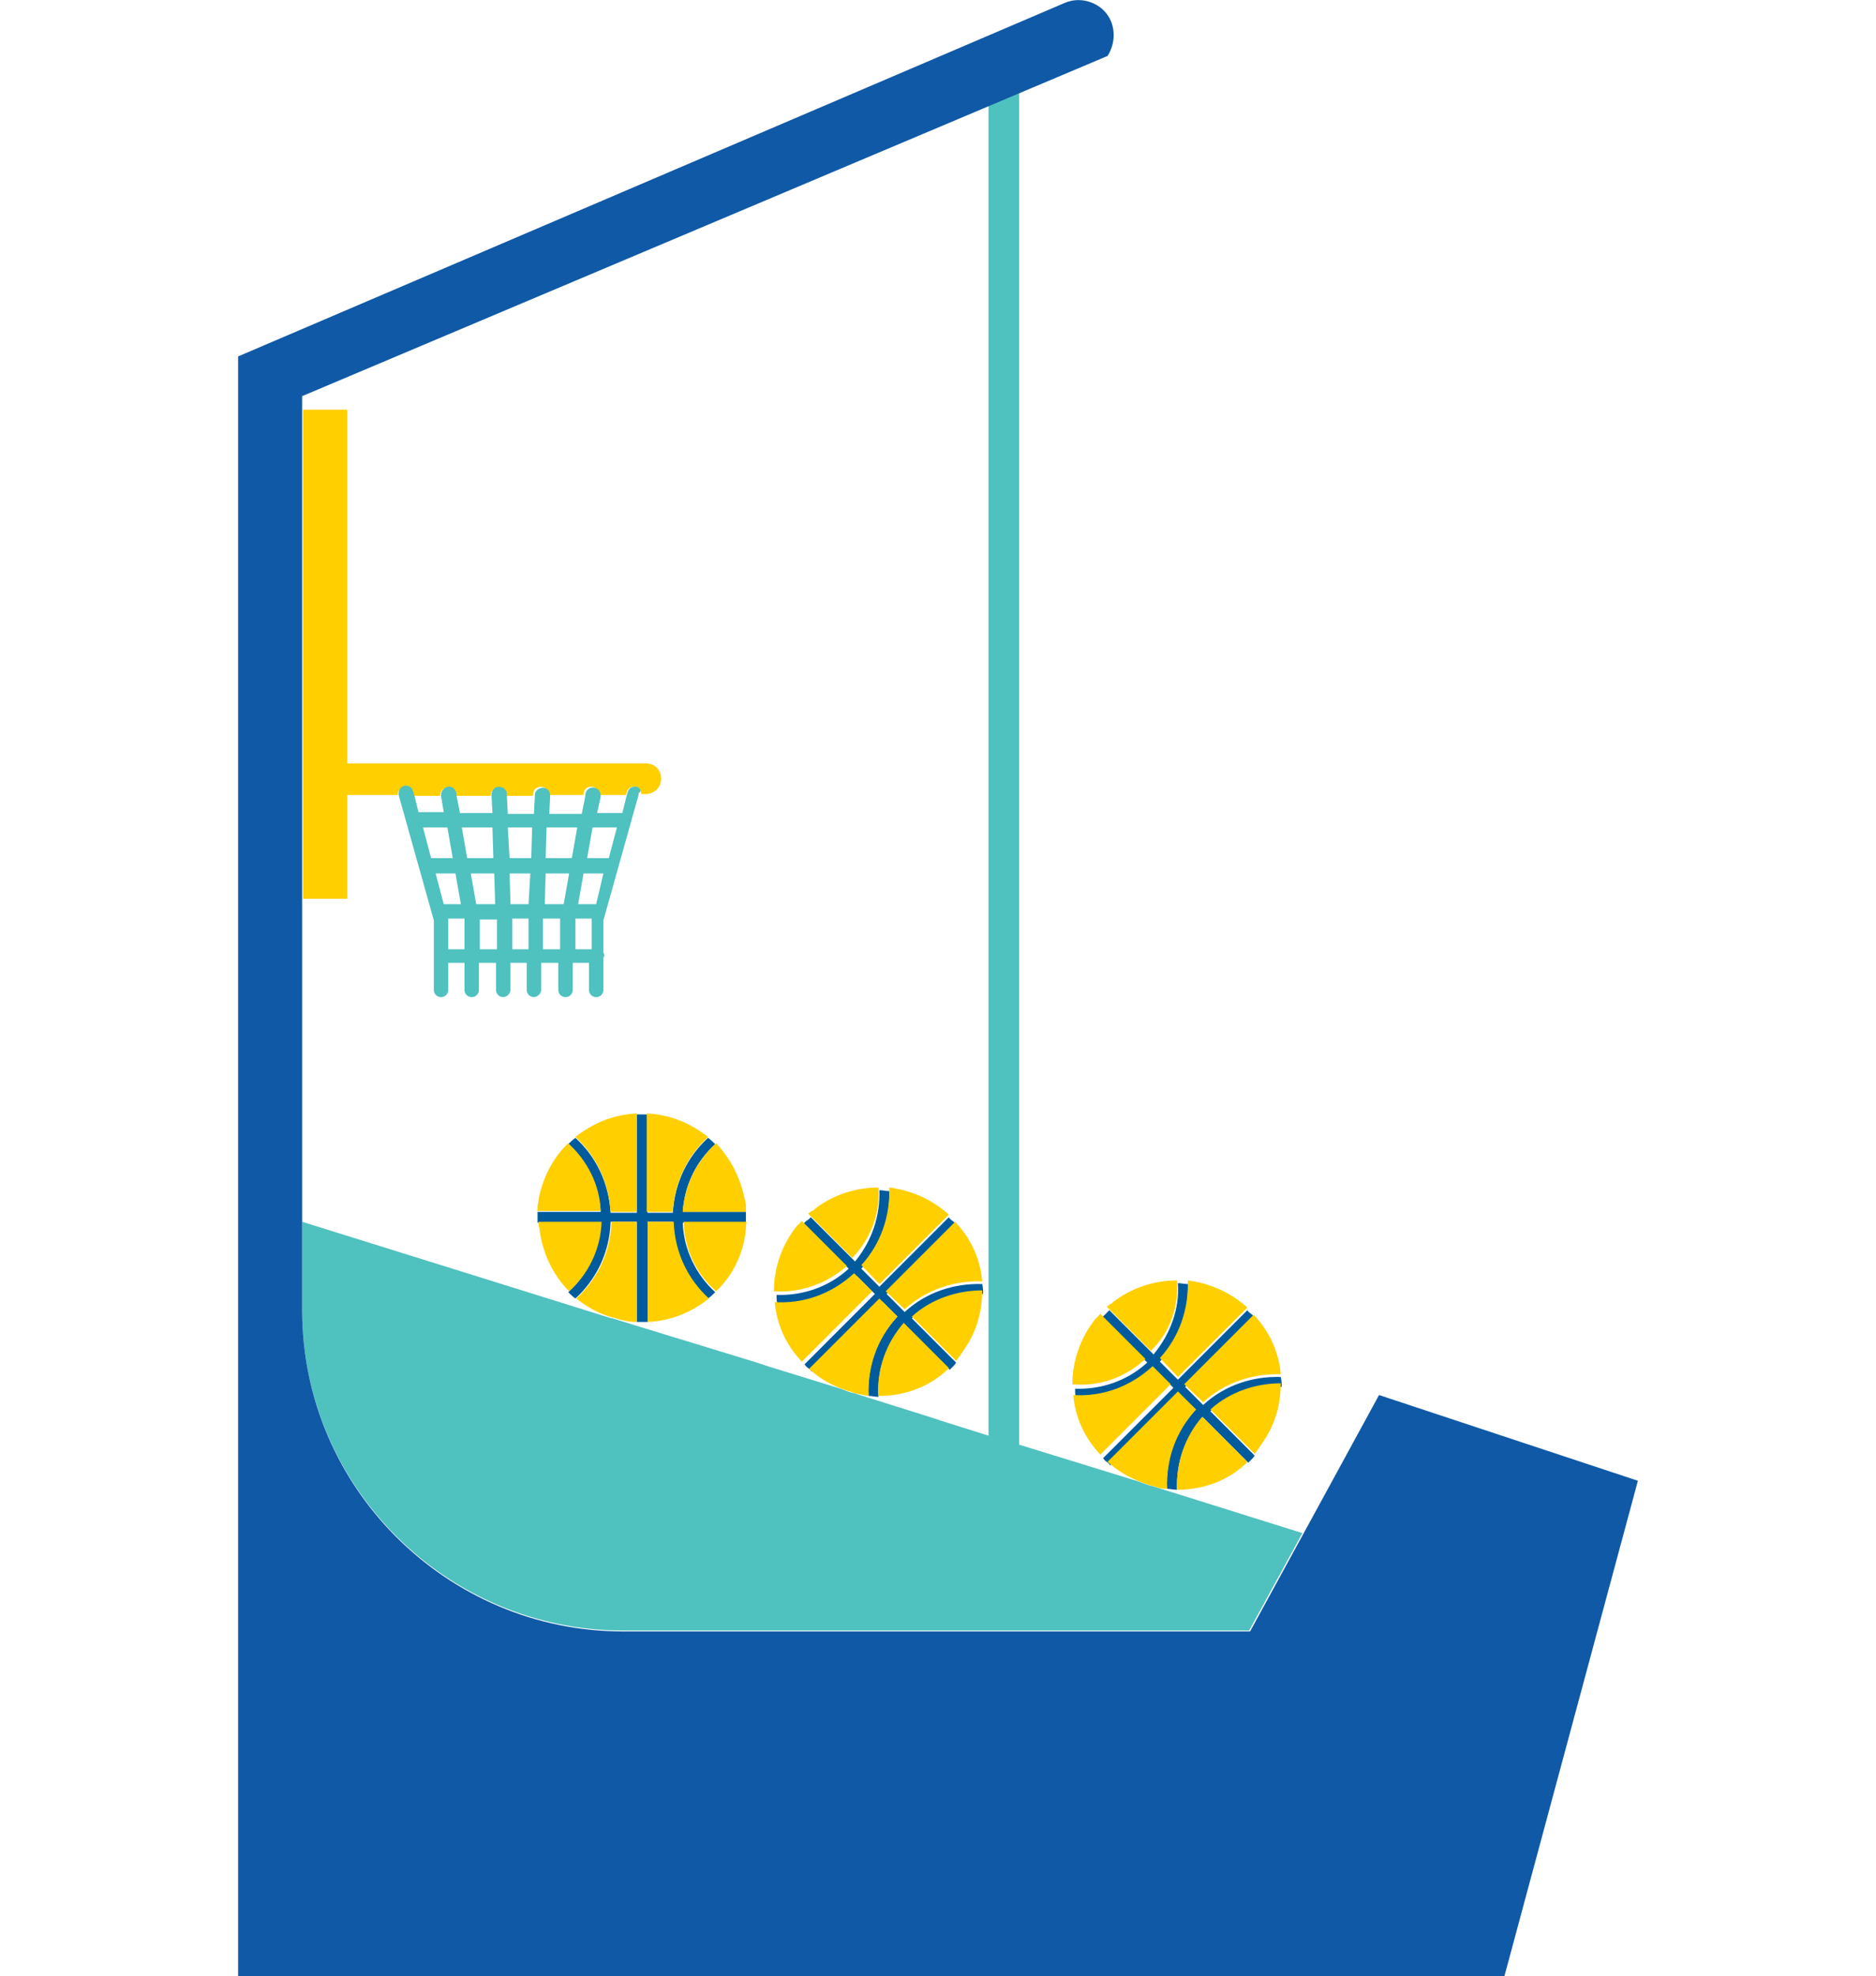 <?xml version="1.0" encoding="utf-8"?>
<!-- Generator: Adobe Illustrator 27.5.0, SVG Export Plug-In . SVG Version: 6.00 Build 0)  -->
<svg version="1.1" id="レイヤー_1" xmlns="http://www.w3.org/2000/svg" xmlns:xlink="http://www.w3.org/1999/xlink" x="0px"
	 y="0px" viewBox="0 0 208 219" style="enable-background:new 0 0 208 219;" xml:space="preserve">
<style type="text/css">
	.st0{fill:none;}
	.st1{fill:#005B9D;}
	.st2{fill:#4FC1BF;}
	.st3{fill:#FFCF00;}
	.st4{fill:#1059A6;}
	.st5{clip-path:url(#SVGID_00000102545330027116771730000008759333509143100290_);fill:#FFCF00;}
	.st6{clip-path:url(#SVGID_00000114075641952898277390000010590121664309329822_);fill:#4FC1BF;}
	.st7{clip-path:url(#SVGID_00000163788762590725699170000007139513118054625214_);fill:#4FC1BF;}
	.st8{clip-path:url(#SVGID_00000163762784111670866830000002100175279910032025_);fill:#4FC1BF;}
	.st9{clip-path:url(#SVGID_00000171706560733071205030000013267460699187008901_);fill:#FFCF00;}
	.st10{clip-path:url(#SVGID_00000150064009343889256970000002077015123718071706_);fill:#FFCF00;}
	.st11{clip-path:url(#SVGID_00000127021564518462712950000006353518820329624999_);fill:#FFCF00;}
	.st12{clip-path:url(#SVGID_00000133519670122803638940000007977474195775795849_);fill:#1059A6;}
	.st13{opacity:0.6;clip-path:url(#SVGID_00000120519358827244257680000012743984412225862830_);}
	.st14{clip-path:url(#SVGID_00000119111930747212538810000009674624204429082498_);fill:#4FC1BF;}
	.st15{clip-path:url(#SVGID_00000132061173949928424370000011284203747137640109_);fill:#4FC1BF;}
	.st16{clip-path:url(#SVGID_00000101782086734073584080000016127862609011061428_);fill:#4FC1BF;}
	.st17{clip-path:url(#SVGID_00000047018565179992480220000004739310315548995458_);fill:#1059A6;}
	.st18{clip-path:url(#SVGID_00000163073280167019842000000011245169412794665405_);fill:#1059A6;}
	.st19{opacity:0.6;clip-path:url(#SVGID_00000029729101318601597020000003922025033098504065_);}
	.st20{clip-path:url(#SVGID_00000142163612798590483760000006857187273431986846_);fill:#4FC1BF;}
	.st21{clip-path:url(#SVGID_00000155144740614446533030000010182017830728894345_);fill:#FFCF00;}
	.st22{clip-path:url(#SVGID_00000057839863524566622940000006849540227856715680_);fill:#FFCF00;}
	.st23{clip-path:url(#SVGID_00000053509646646398044740000014886333855201360771_);fill:#1059A6;}
	.st24{clip-path:url(#SVGID_00000059280381352319982390000011113513573088382128_);fill:#FFCF00;}
	.st25{clip-path:url(#SVGID_00000183935285843294505870000008871441891617787295_);fill:#FFCF00;}
	.st26{clip-path:url(#SVGID_00000150797026148180146230000012388310064256285603_);fill:#1059A6;}
	.st27{clip-path:url(#SVGID_00000015319135723412187070000013953041316291568270_);fill:#4FC1BF;}
	.st28{clip-path:url(#SVGID_00000065760282114003104150000003701013478844691903_);fill:#4FC1BF;}
	.st29{clip-path:url(#SVGID_00000083058960104280910770000014386166389936118917_);fill:#4FC1BF;}
	.st30{clip-path:url(#SVGID_00000118373342757159379320000000899878477163285436_);fill:#4FC1BF;}
	.st31{clip-path:url(#SVGID_00000075157391256623230730000015778592886043750017_);fill:#4FC1BF;}
	.st32{clip-path:url(#SVGID_00000100383058755084932290000004120594339744283062_);fill:#4FC1BF;}
	.st33{clip-path:url(#SVGID_00000015355144007378425080000002269879350295639438_);fill:#4FC1BF;}
	.st34{clip-path:url(#SVGID_00000111186589656005783530000000321589625893721747_);fill:#4FC1BF;}
	.st35{clip-path:url(#SVGID_00000010990773002140894030000003858299521454839683_);fill:#4FC1BF;}
</style>
<g>
	<path class="st0" d="M66.1,90.1h2.8l0.5-2h-3c0,0,0,0.1,0,0.1L66.1,90.1z"/>
	<polygon class="st0" points="59.1,90.1 59.2,88.1 56.1,88.1 56.2,90.1 	"/>
	<polygon class="st0" points="54.5,90.1 54.4,88.1 50.5,88.1 50.9,90.1 	"/>
	<polygon class="st0" points="64.4,90.1 64.8,88.1 60.9,88.1 60.8,90.1 	"/>
	<path class="st0" d="M49.2,90.1l-0.3-1.8c0,0,0-0.1,0-0.1h-3l0.5,2H49.2z"/>
	<polygon class="st0" points="56.4,95.1 58.9,95.1 59,91.7 56.3,91.7 	"/>
	<polygon class="st0" points="60.3,100.2 62.5,100.2 63.1,96.8 60.5,96.8 	"/>
	<polygon class="st0" points="60.7,91.7 60.5,95.1 63.4,95.1 64.1,91.7 	"/>
	<polygon class="st0" points="63.8,102.1 63.8,105.2 65.6,105.2 65.6,102 65.7,101.8 63.8,101.8 	"/>
	<polygon class="st0" points="60.2,102 60.2,105.2 62.1,105.2 62.1,102 62.1,101.8 60.2,101.8 	"/>
	<polygon class="st0" points="65.1,95.1 67.5,95.1 68.5,91.7 65.8,91.7 	"/>
	<polygon class="st0" points="49.5,91.7 46.8,91.7 47.8,95.1 50.2,95.1 	"/>
	<polygon class="st0" points="64.2,100.2 66.1,100.2 67.1,96.8 64.8,96.8 	"/>
	<polygon class="st0" points="49.7,101.8 49.7,105.2 51.5,105.2 51.5,102.1 51.5,101.8 	"/>
	<polygon class="st0" points="50.5,96.8 48.3,96.8 49.2,100.2 51.1,100.2 	"/>
	<polygon class="st0" points="54.6,91.7 51.2,91.7 51.9,95.1 54.8,95.1 	"/>
	<polygon class="st0" points="53.2,101.8 53.2,101.9 53.2,105.2 55.1,105.2 55.1,102.1 55.1,101.8 	"/>
	<polygon class="st0" points="56.7,102 56.7,105.2 58.6,105.2 58.6,102 58.6,101.8 56.7,101.8 	"/>
	<polygon class="st0" points="56.7,100.2 58.6,100.2 58.8,96.8 56.5,96.8 	"/>
	<polygon class="st0" points="54.8,96.8 52.2,96.8 52.8,100.2 55,100.2 	"/>
	<path class="st1" d="M82.5,132.6C82.5,132.6,82.5,132.6,82.5,132.6C82.5,132.6,82.5,132.6,82.5,132.6z"/>
	<path class="st1" d="M59.9,132.6C59.9,132.6,59.9,132.6,59.9,132.6C59.9,132.6,59.9,132.6,59.9,132.6z"/>
	<path class="st1" d="M59.7,133.8C59.7,133.8,59.7,133.7,59.7,133.8C59.7,133.7,59.7,133.8,59.7,133.8z"/>
	<path class="st1" d="M82.7,133.7C82.7,133.7,82.7,133.8,82.7,133.7C82.7,133.8,82.7,133.7,82.7,133.7z"/>
	<path class="st1" d="M82.7,136.1C82.7,136.1,82.7,136.1,82.7,136.1C82.7,136.1,82.7,136.1,82.7,136.1z"/>
	<path class="st1" d="M59.7,136.1C59.7,136.1,59.7,136.1,59.7,136.1C59.7,136.1,59.7,136.1,59.7,136.1z"/>
	<path class="st1" d="M70.6,135.4v11.1c0.2,0,0.4,0,0.6,0s0.4,0,0.6,0v-11.1h2.8c0.1,3.4,1.6,6.4,3.9,8.5c0.3-0.2,0.6-0.5,0.8-0.7
		c-2.1-1.9-3.5-4.7-3.6-7.7h7c0-0.2,0-0.3,0-0.5c0-0.2,0-0.4,0-0.7h-7c0.2-3,1.5-5.6,3.6-7.5c-0.3-0.3-0.5-0.5-0.8-0.7
		c-2.3,2.1-3.7,5-3.9,8.3h-2.8v-10.9c-0.2,0-0.4,0-0.6,0s-0.4,0-0.6,0v10.9h-2.9c-0.2-3.3-1.6-6.2-3.9-8.3c-0.3,0.2-0.6,0.5-0.8,0.7
		c2.1,1.9,3.4,4.5,3.6,7.5h-7c0,0.2,0,0.4,0,0.7c0,0.2,0,0.3,0,0.5h7c-0.1,3.1-1.5,5.8-3.6,7.7c0.3,0.3,0.5,0.5,0.8,0.7
		c2.3-2.1,3.8-5.1,3.9-8.5L70.6,135.4L70.6,135.4z"/>
	<path class="st2" d="M69.1,180.7h69.4l5.9-10.8l-16.6-5.2c-0.5-0.1-1-0.3-1.5-0.5l-13.3-4.1V10.3l-3.4,1.4v147.4l-5.1-1.6l-1.2-0.4
		l-8.6-2.7c-0.5-0.1-1-0.3-1.5-0.5l-8.1-2.5l-1.2-0.4l-8.5-2.6l-1-0.3l-6.5-2c0,0,0,0-0.1,0l-34.3-10.7v9.8
		C33.5,164.7,49.5,180.7,69.1,180.7z"/>
	<path class="st3" d="M38.5,99.6V88.1h5.6c0-0.4,0.2-0.7,0.6-0.8c0.4-0.1,0.9,0.1,1,0.6l0.1,0.3h3c0-0.4,0.2-0.8,0.7-0.9
		c0.4-0.1,0.9,0.2,1,0.7l0,0.2h3.9c0-0.5,0.3-0.9,0.8-0.9c0.5,0,0.9,0.3,0.9,0.8v0.1h3V88c0-0.5,0.4-0.8,0.9-0.8
		c0.5,0,0.8,0.4,0.8,0.9h3.9l0-0.2c0.1-0.5,0.5-0.8,1-0.7c0.4,0.1,0.7,0.5,0.7,0.9h3l0.1-0.3c0.1-0.5,0.6-0.7,1-0.6
		c0.4,0.1,0.6,0.5,0.6,0.8h0.5c0.9,0,1.7-0.7,1.7-1.7s-0.7-1.7-1.7-1.7H38.5V45.4h-4.9v54.2L38.5,99.6L38.5,99.6z"/>
	<path class="st4" d="M122.8,6.2c0.7-1.1,0.9-2.5,0.4-3.8c-0.8-2-3.2-2.9-5.1-2.1L26.4,39.5V219h140.4l14.8-54.9l-28.7-9.5
		l-8.4,15.4l-5.9,10.8H69.1c-19.6,0-35.6-16-35.6-35.6v-9.8V99.6V45.4v-1.5L122.8,6.2z"/>
	<path class="st2" d="M70.6,87.2c-0.4-0.1-0.9,0.1-1,0.6l-0.1,0.3l-0.5,2h-2.8l0.4-1.8c0,0,0-0.1,0-0.1c0-0.4-0.2-0.8-0.7-0.9
		c-0.5-0.1-0.9,0.2-1,0.7l0,0.2l-0.4,2h-3.6l0.1-2c0-0.5-0.3-0.9-0.8-0.9c-0.4,0-0.9,0.3-0.9,0.8v0.1l-0.1,2h-2.9l-0.1-2V88
		c0-0.5-0.4-0.8-0.9-0.8c-0.5,0-0.8,0.4-0.8,0.9l0.1,2h-3.6l-0.4-2l0-0.2c-0.1-0.5-0.5-0.8-1-0.7c-0.4,0.1-0.7,0.5-0.7,0.9
		c0,0,0,0.1,0,0.1l0.3,1.8h-2.8l-0.5-2l-0.1-0.3c-0.1-0.5-0.6-0.7-1-0.6c-0.4,0.1-0.6,0.5-0.6,0.8c0,0.1,0,0.1,0,0.2l3.9,13.9v7.7
		c0,0.5,0.4,0.8,0.8,0.8c0.5,0,0.8-0.4,0.8-0.8l0-3h1.8v3c0,0.5,0.4,0.8,0.8,0.8c0.5,0,0.8-0.4,0.8-0.8l0-3h1.9v3
		c0,0.5,0.4,0.8,0.8,0.8s0.8-0.4,0.8-0.8v-3h1.8v3c0,0.5,0.4,0.8,0.8,0.8s0.8-0.4,0.8-0.8v-3h1.9v3c0,0.5,0.4,0.8,0.8,0.8
		c0.5,0,0.8-0.4,0.8-0.8v-3h1.8v3c0,0.5,0.4,0.8,0.8,0.8c0.5,0,0.8-0.4,0.8-0.8v-3.5c0-0.1,0.1-0.2,0.1-0.3c0-0.1,0-0.2-0.1-0.3
		v-3.6l3.9-13.9c0-0.1,0-0.1,0-0.2C71.2,87.7,71,87.3,70.6,87.2z M47.8,95.1l-0.9-3.4h2.7l0.6,3.4H47.8z M49.2,100.2l-0.9-3.4h2.2
		l0.6,3.4H49.2z M51.5,105.2h-1.8l0-3.4h1.8l0,0.3C51.5,102.1,51.5,105.2,51.5,105.2z M51.2,91.7h3.4l0.1,3.4h-2.9L51.2,91.7z
		 M52.8,100.2l-0.6-3.4h2.6l0.1,3.4H52.8z M55.1,105.2h-1.9l0-3.3v0h1.9l0,0.2V105.2z M58.6,102v3.2h-1.8V102l0-0.2h1.8L58.6,102z
		 M58.6,100.2h-2l-0.1-3.4h2.3L58.6,100.2z M58.9,95.1h-2.4l-0.2-3.4H59L58.9,95.1z M62.1,102v3.2h-1.9V102l0-0.2h1.9L62.1,102z
		 M62.5,100.2h-2.1l0.1-3.4h2.6L62.5,100.2z M63.4,95.1h-2.9l0.1-3.4h3.4L63.4,95.1z M65.6,102v3.2h-1.8v-3.1l0-0.3h1.8L65.6,102z
		 M66.1,100.2h-2l0.6-3.4h2.2L66.1,100.2z M67.5,95.1h-2.4l0.6-3.4h2.7L67.5,95.1z"/>
	<path class="st3" d="M71.8,135.4v11.1v0c2.6-0.1,4.9-1.1,6.8-2.6c0,0,0,0,0,0c-2.3-2.1-3.8-5.1-3.9-8.5L71.8,135.4L71.8,135.4z"/>
	<path class="st3" d="M66.7,135.4h-7h0c0,0.2,0,0.5,0.1,0.7c0,0,0,0,0,0c0.3,2.7,1.5,5.2,3.3,7c0,0,0,0,0,0
		C65.2,141.2,66.6,138.5,66.7,135.4z"/>
	<path class="st3" d="M63,126.7C63,126.7,63,126.7,63,126.7c-1.6,1.5-2.7,3.6-3.2,5.8c0,0,0,0,0,0c-0.1,0.4-0.1,0.7-0.2,1.1
		c0,0,0,0,0,0.1c0,0.2,0,0.3,0,0.5h0h7C66.5,131.3,65.1,128.6,63,126.7z"/>
	<path class="st3" d="M79.4,143.1C79.4,143.1,79.4,143.1,79.4,143.1c1.9-1.8,3.1-4.3,3.3-7c0,0,0,0,0,0c0-0.2,0-0.5,0.1-0.7h0h-7
		C75.9,138.5,77.2,141.2,79.4,143.1z"/>
	<path class="st3" d="M70.6,134.3v-10.9v0c-2.6,0.1-4.9,1.1-6.8,2.6c0,0,0,0,0,0c2.3,2.1,3.7,5,3.9,8.3H70.6z"/>
	<path class="st3" d="M74.6,134.3c0.2-3.3,1.6-6.2,3.9-8.3c0,0,0,0,0,0c-1.9-1.5-4.2-2.5-6.8-2.6v0v10.9L74.6,134.3L74.6,134.3z"/>
	<path class="st3" d="M75.7,134.3h7h0c0-0.2,0-0.3,0-0.5c0,0,0-0.1,0-0.1c0-0.4-0.1-0.7-0.2-1.1c0,0,0,0,0,0
		c-0.5-2.3-1.6-4.3-3.1-5.9c0,0,0,0,0,0C77.3,128.6,75.9,131.3,75.7,134.3z"/>
	<path class="st3" d="M70.6,146.5L70.6,146.5v-11.1h-2.8c-0.1,3.4-1.6,6.4-3.9,8.5c0,0,0,0,0,0c1.1,0.9,2.5,1.7,4,2.1c0,0,0,0,0.1,0
		C68.8,146.3,69.7,146.5,70.6,146.5z"/>
	<path class="st1" d="M106.4,150.4C106.4,150.4,106.4,150.5,106.4,150.4C106.4,150.5,106.4,150.4,106.4,150.4z"/>
	<path class="st1" d="M90.1,134.2C90.1,134.2,90.1,134.2,90.1,134.2C90.1,134.2,90.1,134.2,90.1,134.2z"/>
	<path class="st1" d="M99.5,145.9c-2.3,2.5-3.4,5.6-3.2,8.8c0.4,0,0.7,0.1,1.1,0.1c-0.2-2.9,0.8-5.8,2.9-8l5,5
		c0.1-0.1,0.2-0.2,0.3-0.3c0.2-0.2,0.3-0.3,0.4-0.5l-4.9-4.9c2.2-2,5.1-2.9,7.9-2.7c0-0.4,0-0.7-0.1-1.1c-3.1-0.1-6.2,0.9-8.6,3.1
		l-2-2l7.7-7.7c-0.1-0.1-0.2-0.3-0.4-0.4c-0.1-0.1-0.3-0.2-0.4-0.4l-7.7,7.7l-2-2c2.2-2.4,3.2-5.5,3.1-8.6c-0.4,0-0.7-0.1-1.1-0.1
		c0.1,2.8-0.8,5.6-2.7,7.9l-4.9-4.9c-0.2,0.2-0.3,0.3-0.5,0.4c-0.1,0.1-0.2,0.2-0.3,0.3l5,5c-2.3,2.1-5.2,3-8,2.9
		c0,0.4,0,0.7,0.1,1.1c3.1,0.1,6.3-0.9,8.8-3.2l2,2l-7.8,7.8c0.1,0.1,0.2,0.3,0.4,0.4c0.1,0.1,0.3,0.2,0.4,0.4l7.8-7.8L99.5,145.9z"
		/>
	<path class="st1" d="M91,133.5C91,133.5,91,133.5,91,133.5C91,133.5,91,133.5,91,133.5z"/>
	<path class="st1" d="M107.1,149.5C107.1,149.5,107,149.5,107.1,149.5C107,149.5,107.1,149.5,107.1,149.5z"/>
	<path class="st1" d="M104.7,152.1C104.7,152.1,104.7,152.1,104.7,152.1C104.7,152.1,104.7,152.1,104.7,152.1z"/>
	<path class="st1" d="M88.4,135.8C88.4,135.8,88.4,135.8,88.4,135.8C88.4,135.8,88.4,135.8,88.4,135.8z"/>
	<path class="st3" d="M96.3,154.7C96.3,154.7,96.3,154.7,96.3,154.7c-0.1-3.2,0.9-6.3,3.2-8.8l-2-2l-7.8,7.8l0,0
		c1.1,1,2.3,1.7,3.6,2.2c0.5,0.2,1,0.3,1.5,0.5C95.2,154.5,95.7,154.6,96.3,154.7z"/>
	<path class="st3" d="M93.9,140.3l-5-5l0,0c-0.2,0.2-0.3,0.4-0.5,0.5c0,0,0,0,0,0c-1.7,2.1-2.6,4.7-2.6,7.3c0,0,0,0,0,0
		C88.7,143.3,91.6,142.3,93.9,140.3z"/>
	<path class="st3" d="M97.4,131.6C97.4,131.6,97.4,131.6,97.4,131.6c-2.2,0-4.4,0.6-6.4,1.9c0,0,0,0,0,0c-0.3,0.2-0.6,0.4-0.9,0.7
		c0,0,0,0-0.1,0c-0.1,0.1-0.3,0.2-0.4,0.3l0,0l4.9,4.9C96.6,137.2,97.6,134.4,97.4,131.6z"/>
	<path class="st3" d="M97.4,154.7C97.4,154.7,97.4,154.7,97.4,154.7c2.6,0,5.2-0.8,7.3-2.6c0,0,0,0,0,0c0.2-0.2,0.4-0.3,0.5-0.5l0,0
		l-5-5C98.2,148.9,97.2,151.8,97.4,154.7z"/>
	<path class="st3" d="M97.5,142.3l7.7-7.7l0,0c-1.9-1.7-4.2-2.7-6.6-3c0,0,0,0,0,0c0.1,3.1-0.9,6.2-3.1,8.6L97.5,142.3z"/>
	<path class="st3" d="M100.3,145.1c2.4-2.2,5.5-3.2,8.6-3.1c0,0,0,0,0,0c-0.2-2.4-1.2-4.7-3-6.6l0,0l-7.7,7.7L100.3,145.1z"/>
	<path class="st3" d="M101.1,145.9l4.9,4.9l0,0c0.1-0.1,0.2-0.2,0.3-0.4c0,0,0,0,0.1-0.1c0.2-0.3,0.4-0.6,0.6-0.9c0,0,0,0,0,0
		c1.3-1.9,1.9-4.1,1.9-6.4c0,0,0,0,0,0C106.2,143,103.3,143.9,101.1,145.9z"/>
	<path class="st3" d="M94.7,141.1c-2.5,2.3-5.6,3.4-8.8,3.2c0,0,0,0,0,0c0.2,2.4,1.2,4.7,3,6.6l0,0l7.8-7.8L94.7,141.1z"/>
	<path class="st1" d="M132.6,156.2c-2.3,2.5-3.4,5.6-3.2,8.8c0.4,0,0.7,0.1,1.1,0.1c-0.1-2.9,0.8-5.8,2.9-8l5,5
		c0.1-0.1,0.2-0.2,0.3-0.3c0.2-0.2,0.3-0.3,0.4-0.5l-4.9-4.9c2.2-2,5.1-2.9,7.9-2.7c0-0.4,0-0.7-0.1-1.1c-3.1-0.1-6.2,0.9-8.6,3.1
		l-2-2l7.7-7.7c-0.1-0.1-0.2-0.3-0.4-0.4c-0.1-0.1-0.3-0.2-0.4-0.4l-7.7,7.7l-2-2c2.2-2.4,3.2-5.5,3.1-8.6c-0.4,0-0.7-0.1-1.1-0.1
		c0.2,2.8-0.8,5.6-2.7,7.9l-4.9-4.9c-0.2,0.2-0.3,0.3-0.5,0.5c-0.1,0.1-0.2,0.2-0.3,0.3l5,5c-2.3,2.1-5.2,3-8,2.9
		c0,0.4,0,0.7,0.1,1.1c3.1,0.1,6.3-0.9,8.8-3.2l2,2l-7.8,7.8c0.1,0.1,0.2,0.3,0.4,0.4c0.1,0.1,0.3,0.2,0.4,0.4l7.8-7.8L132.6,156.2z
		"/>
	<path class="st1" d="M123.2,144.5C123.2,144.5,123.2,144.5,123.2,144.5C123.2,144.5,123.2,144.5,123.2,144.5z"/>
	<path class="st1" d="M140.2,159.8C140.2,159.8,140.2,159.9,140.2,159.8C140.2,159.9,140.2,159.8,140.2,159.8z"/>
	<path class="st1" d="M137.8,162.5C137.8,162.5,137.8,162.5,137.8,162.5C137.8,162.5,137.8,162.5,137.8,162.5z"/>
	<path class="st1" d="M124.1,143.8C124.2,143.8,124.2,143.8,124.1,143.8C124.2,143.8,124.2,143.8,124.1,143.8z"/>
	<path class="st1" d="M139.5,160.7C139.5,160.8,139.5,160.8,139.5,160.7C139.5,160.8,139.5,160.8,139.5,160.7z"/>
	<path class="st1" d="M121.5,146.2C121.5,146.2,121.6,146.2,121.5,146.2C121.6,146.2,121.6,146.2,121.5,146.2z"/>
	<path class="st3" d="M129.4,165C129.4,165,129.4,165,129.4,165c-0.1-3.2,0.9-6.3,3.2-8.8l-2-2l-7.8,7.8l0,0c1.1,1,2.3,1.7,3.6,2.2
		c0.5,0.2,1,0.4,1.5,0.5C128.4,164.9,128.9,165,129.4,165z"/>
	<path class="st3" d="M127,150.6l-5-5l0,0c-0.2,0.2-0.3,0.4-0.5,0.5c0,0,0,0,0,0c-1.7,2.1-2.6,4.7-2.6,7.3c0,0,0,0,0,0
		C121.8,153.7,124.7,152.7,127,150.6z"/>
	<path class="st3" d="M130.5,141.9C130.5,141.9,130.5,141.9,130.5,141.9c-2.2,0-4.4,0.6-6.4,1.9c0,0,0,0,0,0
		c-0.3,0.2-0.6,0.4-0.9,0.7c0,0,0,0-0.1,0c-0.1,0.1-0.2,0.2-0.4,0.3l0,0l4.9,4.9C129.8,147.6,130.7,144.7,130.5,141.9z"/>
	<path class="st3" d="M130.5,165.1C130.5,165.1,130.5,165.1,130.5,165.1c2.6,0,5.2-0.8,7.3-2.6c0,0,0,0,0,0c0.2-0.2,0.4-0.3,0.5-0.5
		l0,0l-5-5C131.3,159.3,130.4,162.2,130.5,165.1z"/>
	<path class="st3" d="M130.6,152.6l7.7-7.7l0,0c-1.9-1.7-4.2-2.7-6.6-3c0,0,0,0,0,0c0.1,3.1-0.9,6.2-3.1,8.6L130.6,152.6z"/>
	<path class="st3" d="M133.4,155.4c2.4-2.2,5.5-3.2,8.6-3.1c0,0,0,0,0,0c-0.2-2.4-1.2-4.7-3-6.6l0,0l-7.7,7.7L133.4,155.4z"/>
	<path class="st3" d="M134.2,156.2l4.9,4.9l0,0c0.1-0.1,0.2-0.2,0.3-0.4c0,0,0,0,0.1-0.1c0.2-0.3,0.4-0.6,0.6-0.9c0,0,0,0,0,0
		c1.3-1.9,1.9-4.1,1.9-6.4c0,0,0,0,0,0C139.3,153.3,136.4,154.2,134.2,156.2z"/>
	<path class="st3" d="M127.8,151.4c-2.5,2.3-5.6,3.4-8.8,3.2c0,0,0,0,0,0c0.2,2.4,1.2,4.7,3,6.6l0,0l7.8-7.8L127.8,151.4z"/>
</g>
<g id="_x31__00000163764055991858009190000003632862865895087250_">
	<g>
		<g>
			<path id="SVGID_1_" class="st3" d="M377.1,978.6c0,0,9.7-28.2,12-28.2s12,28.2,12,28.2H377.1z"/>
		</g>
		<g>
			<defs>
				<path id="SVGID_00000168083184500508134340000012410433694120094905_" d="M377.1,978.6c0,0,9.7-28.2,12-28.2s12,28.2,12,28.2
					H377.1z"/>
			</defs>
			<clipPath id="SVGID_00000077292256470346922530000009497285415362695047_">
				<use xlink:href="#SVGID_00000168083184500508134340000012410433694120094905_"  style="overflow:visible;"/>
			</clipPath>
			<path style="clip-path:url(#SVGID_00000077292256470346922530000009497285415362695047_);fill:#FFCF00;" d="M377.1,978.6
				c0,0,9.7-28.2,12-28.2s12,28.2,12,28.2H377.1z"/>
		</g>
	</g>
	<path class="st4" d="M377.1,980.5c0,0,1.1,74.2,1.1,80.4c0.2,8.2,22.8,6.7,22.8,0.8s0-81.9,0-81.9L377.1,980.5z"/>
	<g>
		<g>
			<defs>
				<path id="SVGID_00000065066532539462003690000017784865293821709979_" d="M377.1,982.5c7.7-2.2,18-2.2,23.9-0.4
					c3.6-1.1,1.7-6.7-12-6.7C375.4,975.4,374.3,981.6,377.1,982.5z"/>
			</defs>
			<clipPath id="SVGID_00000134933378406482626890000004332692439802967209_">
				<use xlink:href="#SVGID_00000065066532539462003690000017784865293821709979_"  style="overflow:visible;"/>
			</clipPath>
			<path style="clip-path:url(#SVGID_00000134933378406482626890000004332692439802967209_);fill:#4FC1BF;" d="M377.1,982.5
				c7.7-2.2,18-2.2,23.9-0.4c3.6-1.1,1.7-6.7-12-6.7C375.4,975.4,374.3,981.6,377.1,982.5z"/>
		</g>
		<g>
			<defs>
				<path id="SVGID_00000095331651141724693910000002925806690939266728_" d="M377.1,982.5c7.7-2.2,18-2.2,23.9-0.4
					c3.6-1.1,1.7-6.7-12-6.7C375.4,975.4,374.3,981.6,377.1,982.5z"/>
			</defs>
			<clipPath id="SVGID_00000157273596842985762470000014789854250313557694_">
				<use xlink:href="#SVGID_00000095331651141724693910000002925806690939266728_"  style="overflow:visible;"/>
			</clipPath>
			<path style="clip-path:url(#SVGID_00000157273596842985762470000014789854250313557694_);fill:#4FC1BF;" d="M402.9,982
				c-2.2-1.7-17.1-5.2-24.2-4.3S400.5,985.6,402.9,982z"/>
		</g>
		<g>
			<defs>
				<path id="SVGID_00000119102898723458199410000017929686022392647560_" d="M377.1,982.5c7.7-2.2,18-2.2,23.9-0.4
					c3.6-1.1,1.7-6.7-12-6.7C375.4,975.4,374.3,981.6,377.1,982.5z"/>
			</defs>
			<clipPath id="SVGID_00000079456487099913499530000003507559589156155521_">
				<use xlink:href="#SVGID_00000119102898723458199410000017929686022392647560_"  style="overflow:visible;"/>
			</clipPath>
			<path style="clip-path:url(#SVGID_00000079456487099913499530000003507559589156155521_);fill:#4FC1BF;" d="M386,976
				c7.9-0.4,14.3,1.5,15.3,3.2S392.9,976,386,976z"/>
		</g>
	</g>
	<g>
		<g>
			<defs>
				<path id="SVGID_00000057854034714658888160000003610136775705224843_" d="M356,980.3c0,0,13.5-32.8,16.6-32.8
					s16.6,32.8,16.6,32.8H356z"/>
			</defs>
			<clipPath id="SVGID_00000074417686296021384870000017681170803633965998_">
				<use xlink:href="#SVGID_00000057854034714658888160000003610136775705224843_"  style="overflow:visible;"/>
			</clipPath>
			<path style="clip-path:url(#SVGID_00000074417686296021384870000017681170803633965998_);fill:#FFCF00;" d="M356,980.3
				c0,0,13.5-32.8,16.6-32.8s16.6,32.8,16.6,32.8H356z"/>
		</g>
	</g>
	<g>
		<g>
			<defs>
				<path id="SVGID_00000136381680894375060350000015255393812837532305_" d="M435.5,981c0,0,10.1-28.3,12.5-28.3
					s12.5,28.3,12.5,28.3H435.5z"/>
			</defs>
			<clipPath id="SVGID_00000144299394789452398580000014098842113478445503_">
				<use xlink:href="#SVGID_00000136381680894375060350000015255393812837532305_"  style="overflow:visible;"/>
			</clipPath>
			<path style="clip-path:url(#SVGID_00000144299394789452398580000014098842113478445503_);fill:#FFCF00;" d="M435.5,981
				c0,0,10.1-28.3,12.5-28.3s12.5,28.3,12.5,28.3H435.5z"/>
		</g>
	</g>
	<g>
		<g>
			<defs>
				<path id="SVGID_00000153696353343960548690000001978158906940752261_" d="M297.6,981.7c0,0,10.1-28.3,12.5-28.3
					c2.4,0,12.5,28.3,12.5,28.3H297.6z"/>
			</defs>
			<clipPath id="SVGID_00000048486752291533988580000014687028039781302430_">
				<use xlink:href="#SVGID_00000153696353343960548690000001978158906940752261_"  style="overflow:visible;"/>
			</clipPath>
			<path style="clip-path:url(#SVGID_00000048486752291533988580000014687028039781302430_);fill:#FFCF00;" d="M297.6,981.7
				c0,0,10.1-28.3,12.5-28.3c2.4,0,12.5,28.3,12.5,28.3H297.6z"/>
		</g>
	</g>
	<g>
		<g>
			<defs>
				<polygon id="SVGID_00000115474394205009266990000003947453873912060079_" points="377.6,1087.9 453.2,1070 373,1054.2 
					306.7,1066.3 				"/>
			</defs>
			<clipPath id="SVGID_00000124135667634431372460000010820245103251369404_">
				<use xlink:href="#SVGID_00000115474394205009266990000003947453873912060079_"  style="overflow:visible;"/>
			</clipPath>
			<polygon style="clip-path:url(#SVGID_00000124135667634431372460000010820245103251369404_);fill:#1059A6;" points="
				377.6,1087.9 453.2,1070 373,1054.2 306.7,1066.3 			"/>
		</g>
		<g>
			<defs>
				<polygon id="SVGID_00000130647658049427685080000009511002681422083465_" points="377.6,1087.9 453.2,1070 373,1054.2 
					306.7,1066.3 				"/>
			</defs>
			<clipPath id="SVGID_00000047042025695820723200000001820830518802957737_">
				<use xlink:href="#SVGID_00000130647658049427685080000009511002681422083465_"  style="overflow:visible;"/>
			</clipPath>
			<g style="opacity:0.6;clip-path:url(#SVGID_00000047042025695820723200000001820830518802957737_);">
				<g>
					<g>
						<polygon class="st4" points="350.1,1084.1 349.9,1083.2 432.2,1061.9 432.5,1062.7 						"/>
					</g>
				</g>
				<g>
					<g>
						<polygon class="st4" points="336.3,1080.2 336.1,1079.3 419.5,1059 419.7,1059.8 						"/>
					</g>
				</g>
				<g>
					<polygon class="st4" points="327.7,1077.7 327.5,1076.8 410,1056.2 410.2,1057 					"/>
				</g>
			</g>
		</g>
	</g>
	<g>
		<g>
			<defs>
				<path id="SVGID_00000047046107143217336220000000201493378010844576_" d="M386.8,1068.9c0.2-0.4,10.9-2.5,10.9-2.5
					s-11.2-47.7,16.3-48.3c27.5-0.6,19.2,40.5,19.2,40.5l18.9-2l-2.3-61.4l-64.2-0.5L386.8,1068.9z"/>
			</defs>
			<clipPath id="SVGID_00000021119508046526565980000009507207155028614301_">
				<use xlink:href="#SVGID_00000047046107143217336220000000201493378010844576_"  style="overflow:visible;"/>
			</clipPath>
			<path style="clip-path:url(#SVGID_00000021119508046526565980000009507207155028614301_);fill:#4FC1BF;" d="M386.8,1068.9
				c0.2-0.4,10.9-2.5,10.9-2.5s-11.2-47.7,16.3-48.3c27.5-0.6,19.2,40.5,19.2,40.5l18.9-2l-2.3-61.4l-64.2-0.5L386.8,1068.9z"/>
		</g>
		<g>
			<defs>
				<path id="SVGID_00000010297636471231158970000007220714246905149861_" d="M386.8,1068.9c0.2-0.4,10.9-2.5,10.9-2.5
					s-11.2-47.7,16.3-48.3c27.5-0.6,19.2,40.5,19.2,40.5l18.9-2l-2.3-61.4l-64.2-0.5L386.8,1068.9z"/>
			</defs>
			<clipPath id="SVGID_00000004522876819163039630000005594039002090860476_">
				<use xlink:href="#SVGID_00000010297636471231158970000007220714246905149861_"  style="overflow:visible;"/>
			</clipPath>
			<path style="clip-path:url(#SVGID_00000004522876819163039630000005594039002090860476_);fill:#4FC1BF;" d="M394.9,1061.6
				c-1.7-16.2-3.1-36.3,7.7-42.5s27.5-4.7,31.8,16.7c4.3,21.4-4.9,29.8-4.9,29.8L394.9,1061.6z"/>
		</g>
	</g>
	<g>
		<g>
			<defs>
				<polygon id="SVGID_00000101074304013376107050000008623613679050264224_" points="310.1,996.4 369.6,998.9 366.2,1079.4 
					313.2,1070.7 				"/>
			</defs>
			<clipPath id="SVGID_00000034772364917744289740000011424661861910449034_">
				<use xlink:href="#SVGID_00000101074304013376107050000008623613679050264224_"  style="overflow:visible;"/>
			</clipPath>
			<polygon style="clip-path:url(#SVGID_00000034772364917744289740000011424661861910449034_);fill:#4FC1BF;" points="310.1,996.4 
				369.6,998.9 366.2,1079.4 313.2,1070.7 			"/>
		</g>
	</g>
	<polygon class="st4" points="446.7,1064.8 458.7,1062.5 458.7,1074.3 	"/>
	<g>
		<g>
			<defs>
				<path id="SVGID_00000023250250592672316950000012822601470088866956_" d="M435.5,983c0,0,1.2,71.6,1.2,77.9
					c0.2,8.3,23.8,6.7,23.8,0.8s0-79.4,0-79.4L435.5,983z"/>
			</defs>
			<clipPath id="SVGID_00000181796143805760051460000002120450553147974805_">
				<use xlink:href="#SVGID_00000023250250592672316950000012822601470088866956_"  style="overflow:visible;"/>
			</clipPath>
			<path style="clip-path:url(#SVGID_00000181796143805760051460000002120450553147974805_);fill:#1059A6;" d="M435.5,983
				c0,0,1.2,71.6,1.2,77.9c0.2,8.3,23.8,6.7,23.8,0.8s0-79.4,0-79.4L435.5,983z"/>
		</g>
	</g>
	<g>
		<g>
			<defs>
				<path id="SVGID_00000098182868762246284930000005652826012361650576_" d="M301,1064.8c0,0,0,24.8,0,30.7s64.8,25.2,70.3,25.1
					c5.5-0.1,27.6-7.1,30.2-9s6.3-31.5-2.3-36.5c-8.6-5-29.7,1.8-29.7,1.8l-59.2-12.2H301z"/>
			</defs>
			<clipPath id="SVGID_00000075129636171810188500000012151673980521185469_">
				<use xlink:href="#SVGID_00000098182868762246284930000005652826012361650576_"  style="overflow:visible;"/>
			</clipPath>
			<path style="clip-path:url(#SVGID_00000075129636171810188500000012151673980521185469_);fill:#1059A6;" d="M301,1064.8
				c0,0,0,24.8,0,30.7s64.8,25.2,70.3,25.1c5.5-0.1,27.6-7.1,30.2-9s6.3-31.5-2.3-36.5c-8.6-5-29.7,1.8-29.7,1.8l-59.2-12.2H301z"/>
		</g>
		<g>
			<defs>
				<path id="SVGID_00000155140030591562258910000002052938690852314538_" d="M301,1064.8c0,0,0,24.8,0,30.7s64.8,25.2,70.3,25.1
					c5.5-0.1,27.6-7.1,30.2-9s6.3-31.5-2.3-36.5c-8.6-5-29.7,1.8-29.7,1.8l-59.2-12.2H301z"/>
			</defs>
			<clipPath id="SVGID_00000013155775863797672550000000292883124646045831_">
				<use xlink:href="#SVGID_00000155140030591562258910000002052938690852314538_"  style="overflow:visible;"/>
			</clipPath>
			<g style="opacity:0.6;clip-path:url(#SVGID_00000013155775863797672550000000292883124646045831_);">
				<path class="st4" d="M372.5,1126.4l-0.9-0.1c0-0.3,2.1-31.8,0-47l0.9-0.1C374.6,1094.6,372.5,1126.1,372.5,1126.4z"/>
			</g>
		</g>
	</g>
	<g>
		<g>
			<defs>
				<path id="SVGID_00000103953312092575383070000002387869686626941105_" d="M400.3,1073.2c0.4,0,40.9-11.1,40.9-11.1l55.4,39.5
					c0,0,3.4,8.9,0,13.6c-5.1,6.9-34.9,18.1-41.2,18.2s-52.1-15.2-55-22.4S400.3,1073.2,400.3,1073.2z"/>
			</defs>
			<clipPath id="SVGID_00000054254547968979445070000005276973612328136589_">
				<use xlink:href="#SVGID_00000103953312092575383070000002387869686626941105_"  style="overflow:visible;"/>
			</clipPath>
			<path style="clip-path:url(#SVGID_00000054254547968979445070000005276973612328136589_);fill:#4FC1BF;" d="M400.3,1073.2
				c0.4,0,40.9-11.1,40.9-11.1l55.4,39.5c0,0,3.4,8.9,0,13.6c-5.1,6.9-34.9,18.1-41.2,18.2s-52.1-15.2-55-22.4
				S400.3,1073.2,400.3,1073.2z"/>
		</g>
	</g>
	<g>
		<g>
			<defs>
				<path id="SVGID_00000083777707950730923320000008970529585387883954_" d="M388.6,1074.6c21.8,2.6,21.2,21.1,42.3,32.9
					s26,10.6,34.1,7.8c8.2-2.8,5.6-13.4-3.4-17.1c-9-3.7-33.9-18.4-46-29.5c-12-11.1-25.5-8.3-29-4.8S388.6,1074.6,388.6,1074.6z"/>
			</defs>
			<clipPath id="SVGID_00000107583724529605473220000008645592043051799466_">
				<use xlink:href="#SVGID_00000083777707950730923320000008970529585387883954_"  style="overflow:visible;"/>
			</clipPath>
			<path style="clip-path:url(#SVGID_00000107583724529605473220000008645592043051799466_);fill:#FFCF00;" d="M388.6,1074.6
				c21.8,2.6,21.2,21.1,42.3,32.9s26,10.6,34.1,7.8c8.2-2.8,5.6-13.4-3.4-17.1c-9-3.7-33.9-18.4-46-29.5c-12-11.1-25.5-8.3-29-4.8
				S388.6,1074.6,388.6,1074.6z"/>
		</g>
	</g>
	<g>
		<g>
			<defs>
				<path id="SVGID_00000092457040068627300770000005388849403003522714_" d="M427.3,1065.7c13,0.2,24.2,20.6,39.2,28.4
					c15,7.8,17.5,10,26.7,9.3c9.2-0.7,5.5-9.7,2-12.6c-3.5-2.9-24-6.8-37.6-23.9C444,1049.8,425.3,1053.1,427.3,1065.7z"/>
			</defs>
			<clipPath id="SVGID_00000088123046387400715620000012741342488751598750_">
				<use xlink:href="#SVGID_00000092457040068627300770000005388849403003522714_"  style="overflow:visible;"/>
			</clipPath>
			<path style="clip-path:url(#SVGID_00000088123046387400715620000012741342488751598750_);fill:#FFCF00;" d="M427.3,1065.7
				c13,0.2,24.2,20.6,39.2,28.4c15,7.8,17.5,10,26.7,9.3c9.2-0.7,5.5-9.7,2-12.6c-3.5-2.9-24-6.8-37.6-23.9
				C444,1049.8,425.3,1053.1,427.3,1065.7z"/>
		</g>
	</g>
	<g>
		<g>
			<defs>
				<path id="SVGID_00000166668008790655930760000009843335872927723654_" d="M297.6,983.7c0,0,1.2,76.6,1.2,83
					c0.2,8.5,23.9,6.9,23.9,0.8c0-6.1,0-84.6,0-84.6L297.6,983.7z"/>
			</defs>
			<clipPath id="SVGID_00000090282337054481135980000006317334352219240853_">
				<use xlink:href="#SVGID_00000166668008790655930760000009843335872927723654_"  style="overflow:visible;"/>
			</clipPath>
			<path style="clip-path:url(#SVGID_00000090282337054481135980000006317334352219240853_);fill:#1059A6;" d="M297.6,983.7
				c0,0,1.2,76.6,1.2,83c0.2,8.5,23.9,6.9,23.9,0.8c0-6.1,0-84.6,0-84.6L297.6,983.7z"/>
		</g>
	</g>
	<g>
		<g>
			<defs>
				<path id="SVGID_00000044900300704017607180000005641201620197073051_" d="M379.4,1001.4c0,0,56.1-0.7,60.2-0.7
					c8,0,8.9-15.2-1.6-15.2c-10.5,0-58-0.7-58-0.7L379.4,1001.4z"/>
			</defs>
			<clipPath id="SVGID_00000121270297849941553890000013631747681017822375_">
				<use xlink:href="#SVGID_00000044900300704017607180000005641201620197073051_"  style="overflow:visible;"/>
			</clipPath>
			<path style="clip-path:url(#SVGID_00000121270297849941553890000013631747681017822375_);fill:#FFCF00;" d="M379.4,1001.4
				c0,0,56.1-0.7,60.2-0.7c8,0,8.9-15.2-1.6-15.2c-10.5,0-58-0.7-58-0.7L379.4,1001.4z"/>
		</g>
	</g>
	<g>
		<g>
			<defs>
				<path id="SVGID_00000109710666640366960710000015228655316548031675_" d="M361.3,1002.5c0,0-39.2,0-43.2,0
					c-7.8,0-8.8-16.6,1.6-16.6c10.4,0,46.9,0,46.9,0L361.3,1002.5z"/>
			</defs>
			<clipPath id="SVGID_00000030446892619165642600000002962010633537172116_">
				<use xlink:href="#SVGID_00000109710666640366960710000015228655316548031675_"  style="overflow:visible;"/>
			</clipPath>
			<path style="clip-path:url(#SVGID_00000030446892619165642600000002962010633537172116_);fill:#FFCF00;" d="M361.3,1002.5
				c0,0-39.2,0-43.2,0c-7.8,0-8.8-16.6,1.6-16.6c10.4,0,46.9,0,46.9,0L361.3,1002.5z"/>
		</g>
	</g>
	<g>
		<g>
			<defs>
				<path id="SVGID_00000118399468408922024040000003626841723505570185_" d="M356,982.6c0,0,1.5,86.4,1.5,93.6
					c0.2,9.6,31.7,7.8,31.7,0.9s0-95.4,0-95.4L356,982.6z"/>
			</defs>
			<clipPath id="SVGID_00000109015291576345057950000012884163534577937292_">
				<use xlink:href="#SVGID_00000118399468408922024040000003626841723505570185_"  style="overflow:visible;"/>
			</clipPath>
			<path style="clip-path:url(#SVGID_00000109015291576345057950000012884163534577937292_);fill:#1059A6;" d="M356,982.6
				c0,0,1.5,86.4,1.5,93.6c0.2,9.6,31.7,7.8,31.7,0.9s0-95.4,0-95.4L356,982.6z"/>
		</g>
	</g>
	<g>
		<g>
			<defs>
				<path id="SVGID_00000080179142794992628400000008084592905492938162_" d="M297.6,985.6c8-2.2,18.8-2.2,25-0.4
					c3.8-1.1,1.8-6.7-12.5-6.7C295.9,978.5,294.7,984.8,297.6,985.6z"/>
			</defs>
			<clipPath id="SVGID_00000061462693378256346740000000533591196549384847_">
				<use xlink:href="#SVGID_00000080179142794992628400000008084592905492938162_"  style="overflow:visible;"/>
			</clipPath>
			<path style="clip-path:url(#SVGID_00000061462693378256346740000000533591196549384847_);fill:#4FC1BF;" d="M297.6,985.6
				c8-2.2,18.8-2.2,25-0.4c3.8-1.1,1.8-6.7-12.5-6.7C295.9,978.5,294.7,984.8,297.6,985.6z"/>
		</g>
		<g>
			<defs>
				<path id="SVGID_00000157273611397088123510000014965790058272837562_" d="M297.6,985.6c8-2.2,18.8-2.2,25-0.4
					c3.8-1.1,1.8-6.7-12.5-6.7C295.9,978.5,294.7,984.8,297.6,985.6z"/>
			</defs>
			<clipPath id="SVGID_00000135691386019819979610000017199648748996028578_">
				<use xlink:href="#SVGID_00000157273611397088123510000014965790058272837562_"  style="overflow:visible;"/>
			</clipPath>
			<path style="clip-path:url(#SVGID_00000135691386019819979610000017199648748996028578_);fill:#4FC1BF;" d="M296.2,984.2
				c4.1-1.5,17.9-4.2,27.4,0.8C332.9,990,294.5,990.8,296.2,984.2z"/>
		</g>
		<g>
			<defs>
				<path id="SVGID_00000158009633991789855580000011421455351073805197_" d="M297.6,985.6c8-2.2,18.8-2.2,25-0.4
					c3.8-1.1,1.8-6.7-12.5-6.7C295.9,978.5,294.7,984.8,297.6,985.6z"/>
			</defs>
			<clipPath id="SVGID_00000114772096424107816420000007341298087433240985_">
				<use xlink:href="#SVGID_00000158009633991789855580000011421455351073805197_"  style="overflow:visible;"/>
			</clipPath>
			<path style="clip-path:url(#SVGID_00000114772096424107816420000007341298087433240985_);fill:#4FC1BF;" d="M307.4,979.3
				c7-0.2,14.5,1.2,15.3,3.4S314.7,979.5,307.4,979.3z"/>
		</g>
	</g>
	<g>
		<g>
			<defs>
				<path id="SVGID_00000025440445762971597700000009428854149155522971_" d="M356,984.8c10.6-2.6,25-2.6,33.2-0.4
					c5.1-1.2,2.4-7.8-16.6-7.8C353.7,976.6,352.1,983.8,356,984.8z"/>
			</defs>
			<clipPath id="SVGID_00000165914097586168734240000002697150391107073973_">
				<use xlink:href="#SVGID_00000025440445762971597700000009428854149155522971_"  style="overflow:visible;"/>
			</clipPath>
			<path style="clip-path:url(#SVGID_00000165914097586168734240000002697150391107073973_);fill:#4FC1BF;" d="M356,984.8
				c10.6-2.6,25-2.6,33.2-0.4c5.1-1.2,2.4-7.8-16.6-7.8C353.7,976.6,352.1,983.8,356,984.8z"/>
		</g>
		<g>
			<defs>
				<path id="SVGID_00000022552539388124129080000009984219883822041494_" d="M356,984.8c10.6-2.6,25-2.6,33.2-0.4
					c5.1-1.2,2.4-7.8-16.6-7.8C353.7,976.6,352.1,983.8,356,984.8z"/>
			</defs>
			<clipPath id="SVGID_00000000937086967931531530000008779271943519656868_">
				<use xlink:href="#SVGID_00000022552539388124129080000009984219883822041494_"  style="overflow:visible;"/>
			</clipPath>
			<path style="clip-path:url(#SVGID_00000000937086967931531530000008779271943519656868_);fill:#4FC1BF;" d="M353.4,983.3
				c7.9-2.4,25.9-4.9,36.5,0.4S353.5,992.4,353.4,983.3z"/>
		</g>
		<g>
			<defs>
				<path id="SVGID_00000010309245431649446890000004729619443951679657_" d="M356,984.8c10.6-2.6,25-2.6,33.2-0.4
					c5.1-1.2,2.4-7.8-16.6-7.8C353.7,976.6,352.1,983.8,356,984.8z"/>
			</defs>
			<clipPath id="SVGID_00000112594735772373347310000006607237657788135588_">
				<use xlink:href="#SVGID_00000010309245431649446890000004729619443951679657_"  style="overflow:visible;"/>
			</clipPath>
			<path style="clip-path:url(#SVGID_00000112594735772373347310000006607237657788135588_);fill:#4FC1BF;" d="M365.9,977.6
				c13-1.5,24.3,1.4,23.4,3.8S380.6,977.8,365.9,977.6z"/>
		</g>
	</g>
	<g>
		<g>
			<defs>
				<path id="SVGID_00000092418310277866235060000016104242679519072441_" d="M435.6,984.9c8-2.2,18.7-2.2,24.9-0.4
					c3.8-1.1,1.8-6.7-12.4-6.7C433.8,977.8,432.6,984,435.6,984.9z"/>
			</defs>
			<clipPath id="SVGID_00000161626741971837101330000002422295609587798663_">
				<use xlink:href="#SVGID_00000092418310277866235060000016104242679519072441_"  style="overflow:visible;"/>
			</clipPath>
			<path style="clip-path:url(#SVGID_00000161626741971837101330000002422295609587798663_);fill:#4FC1BF;" d="M435.6,984.9
				c8-2.2,18.7-2.2,24.9-0.4c3.8-1.1,1.8-6.7-12.4-6.7C433.8,977.8,432.6,984,435.6,984.9z"/>
		</g>
		<g>
			<defs>
				<path id="SVGID_00000109709923864288198200000015616214551077946549_" d="M435.6,984.9c8-2.2,18.7-2.2,24.9-0.4
					c3.8-1.1,1.8-6.7-12.4-6.7C433.8,977.8,432.6,984,435.6,984.9z"/>
			</defs>
			<clipPath id="SVGID_00000181066346023332260820000000449910883222004894_">
				<use xlink:href="#SVGID_00000109709923864288198200000015616214551077946549_"  style="overflow:visible;"/>
			</clipPath>
			<path style="clip-path:url(#SVGID_00000181066346023332260820000000449910883222004894_);fill:#4FC1BF;" d="M461.9,984.4
				c-5-2.5-16.4-4.7-28.4-0.9C422.6,987.2,461.4,988.3,461.9,984.4z"/>
		</g>
		<g>
			<defs>
				<path id="SVGID_00000033335979686342442940000008018244008449561770_" d="M435.6,984.9c8-2.2,18.7-2.2,24.9-0.4
					c3.8-1.1,1.8-6.7-12.4-6.7C433.8,977.8,432.6,984,435.6,984.9z"/>
			</defs>
			<clipPath id="SVGID_00000049206793792976985470000014739469408623659181_">
				<use xlink:href="#SVGID_00000033335979686342442940000008018244008449561770_"  style="overflow:visible;"/>
			</clipPath>
			<path style="clip-path:url(#SVGID_00000049206793792976985470000014739469408623659181_);fill:#4FC1BF;" d="M440.2,979.3
				c9.6-1.6,18.1-0.1,20.3,2.1C462.6,983.5,449.6,978.3,440.2,979.3z"/>
		</g>
	</g>
</g>
</svg>
